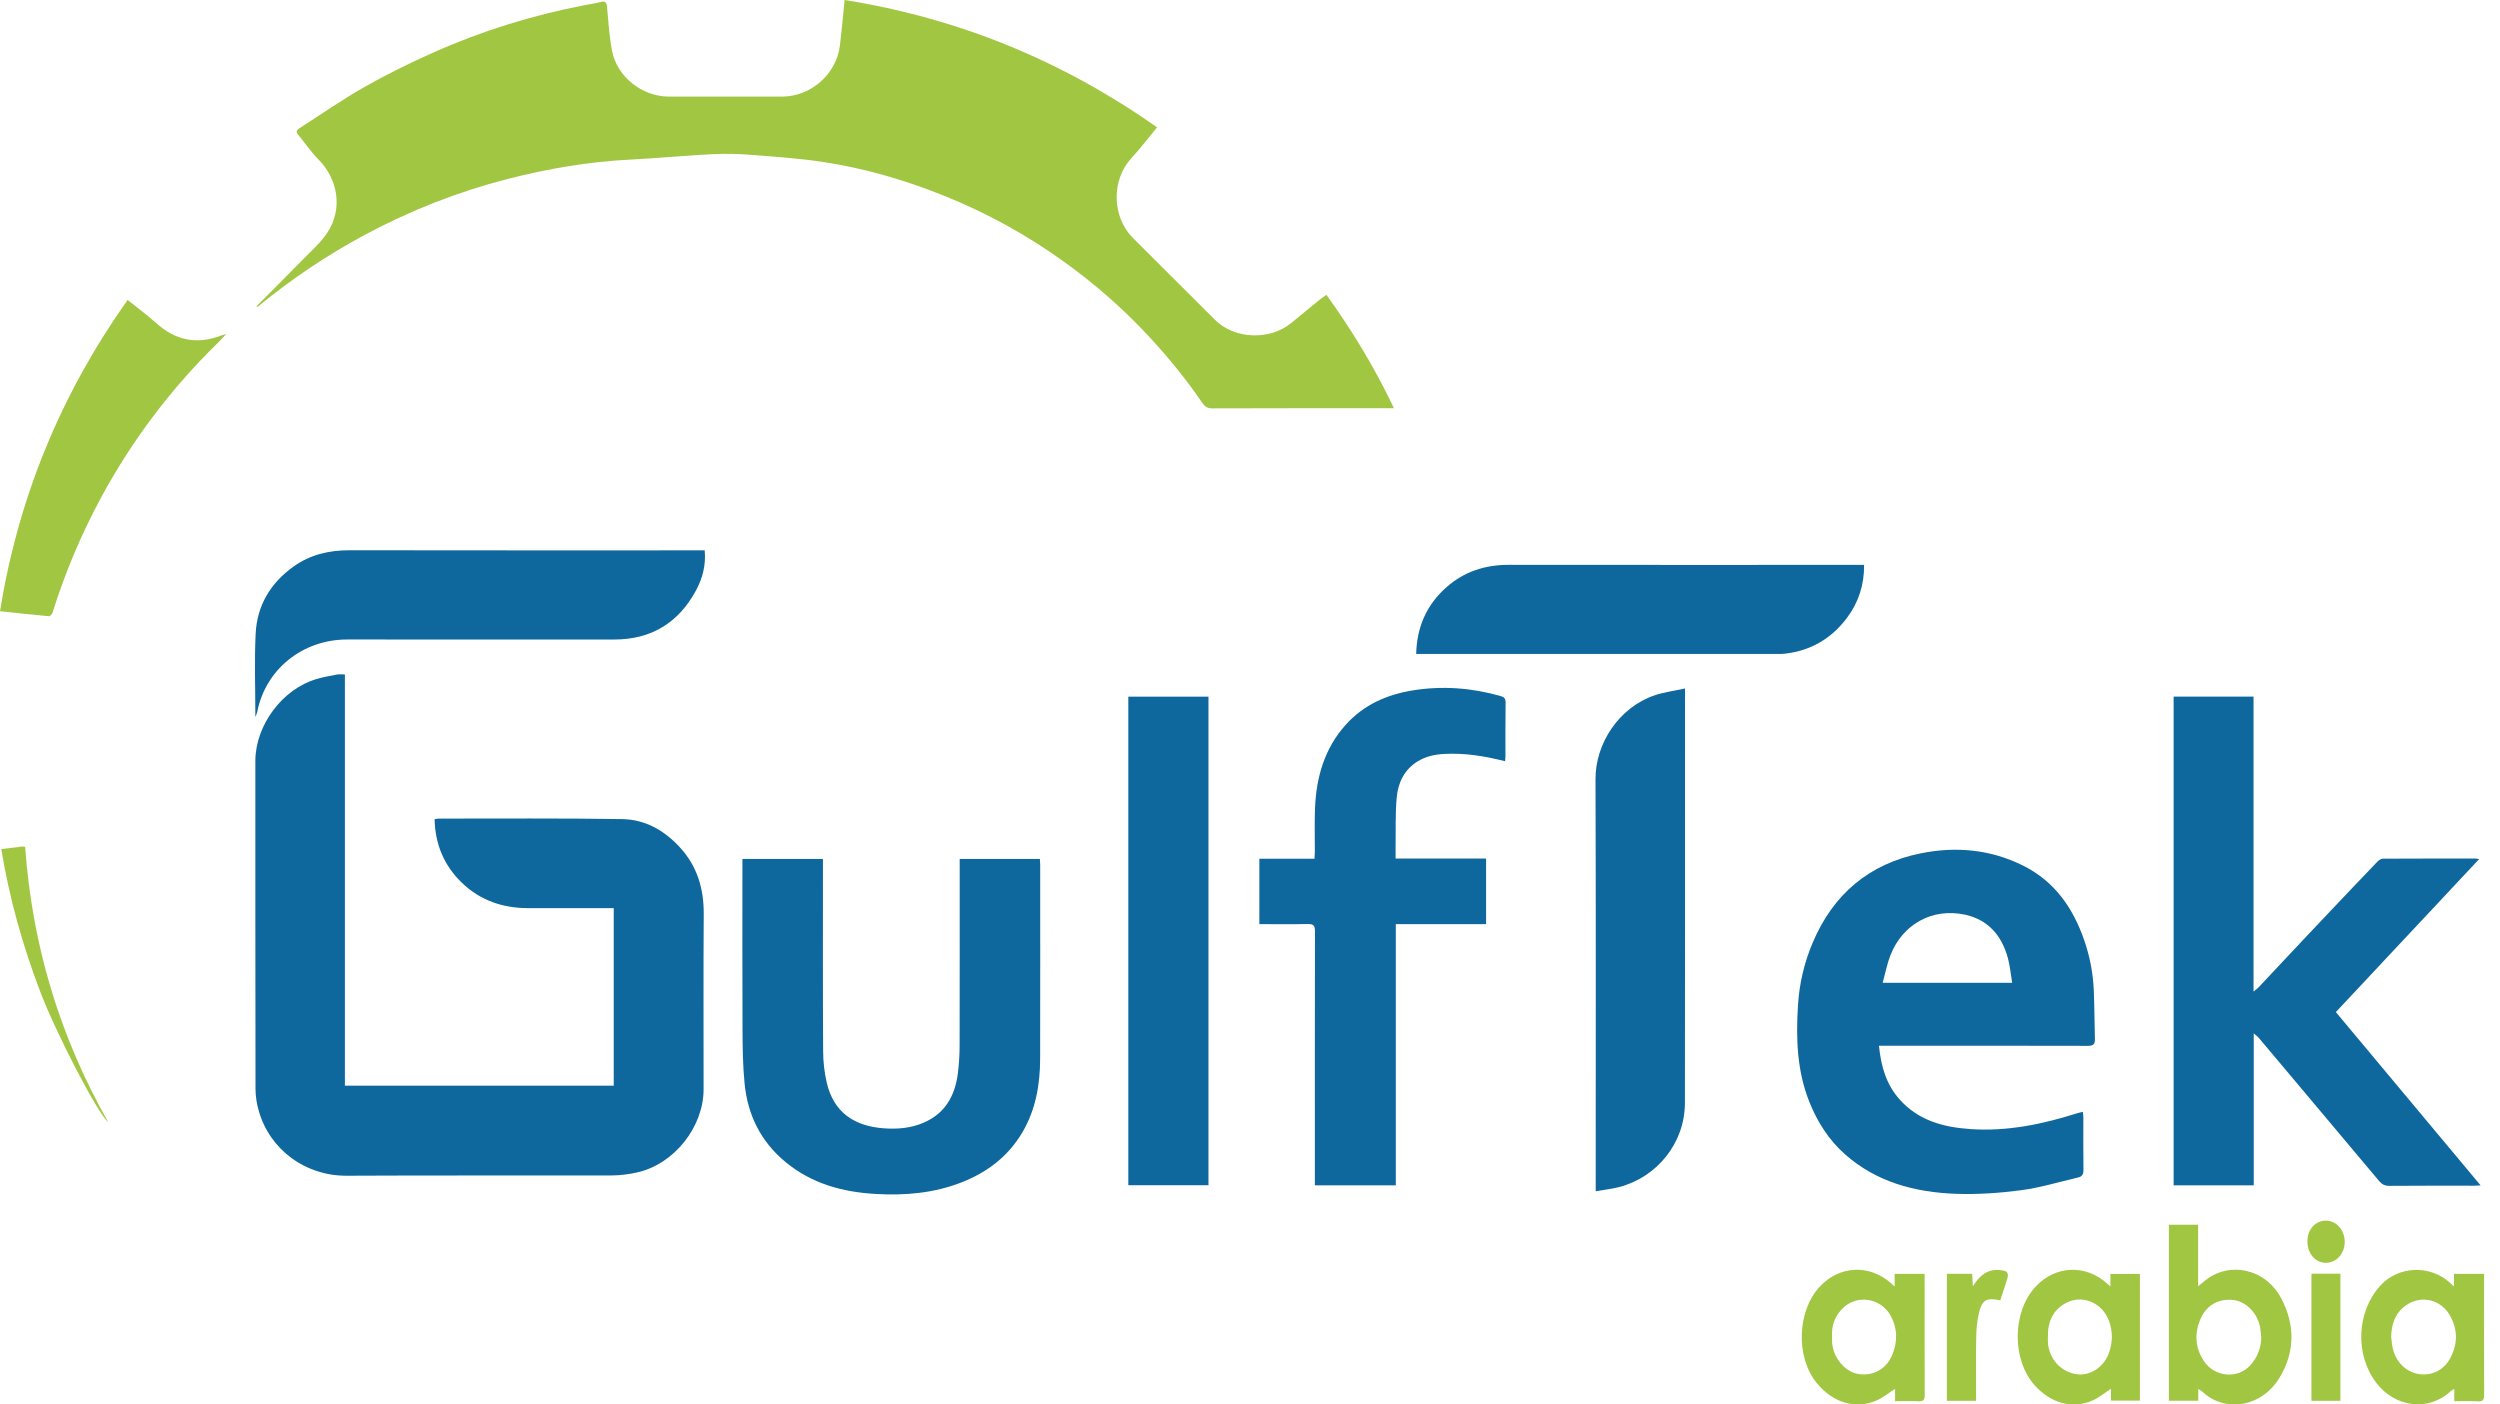 <?xml version="1.0" encoding="UTF-8"?> <svg xmlns="http://www.w3.org/2000/svg" width="89" height="50" viewBox="0 0 89 50" fill="none"><path d="M24.204 30.165C23.648 29.559 22.963 29.173 22.15 29.16C19.976 29.125 17.802 29.144 15.628 29.142C15.58 29.142 15.533 29.154 15.472 29.162C15.489 30.051 15.807 30.806 16.428 31.412C17.085 32.054 17.902 32.333 18.819 32.33C19.748 32.327 20.678 32.33 21.608 32.33H21.849V38.65H12.278V24.01C12.172 24.01 12.086 23.997 12.004 24.012C11.761 24.058 11.515 24.102 11.277 24.171C10.056 24.523 9.091 25.817 9.091 27.093C9.091 30.983 9.089 34.874 9.096 38.765C9.097 39.032 9.141 39.307 9.217 39.564C9.616 40.937 10.874 41.864 12.342 41.856C15.482 41.839 18.622 41.854 21.762 41.846C22.072 41.846 22.388 41.805 22.692 41.736C24.001 41.441 25.048 40.119 25.048 38.778C25.049 36.704 25.038 34.629 25.053 32.556C25.06 31.647 24.828 30.845 24.204 30.165Z" fill="#0E689D"></path><path d="M83.156 36.03C84.857 34.214 86.545 32.413 88.258 30.583C88.189 30.573 88.164 30.565 88.139 30.565C87.037 30.564 85.936 30.563 84.834 30.569C84.769 30.569 84.69 30.618 84.642 30.668C84.078 31.255 83.518 31.846 82.959 32.436C82.64 32.772 82.321 33.109 82.003 33.447C81.471 34.014 80.939 34.581 80.407 35.148C80.367 35.191 80.316 35.225 80.226 35.3V24.798H77.381V42.198H80.233V36.791C80.317 36.862 80.365 36.892 80.4 36.933C80.763 37.362 81.125 37.794 81.486 38.224C82.558 39.499 83.631 40.773 84.701 42.05C84.799 42.166 84.905 42.218 85.066 42.216C86.067 42.206 87.069 42.212 88.07 42.211C88.138 42.211 88.207 42.206 88.31 42.2C86.58 40.13 84.872 38.084 83.156 36.03Z" fill="#0E689D"></path><path d="M67.023 34.988C67.116 34.648 67.178 34.32 67.297 34.014C67.727 32.904 68.784 32.316 69.943 32.56C70.782 32.738 71.266 33.311 71.483 34.116C71.557 34.394 71.582 34.684 71.633 34.988H67.023ZM74.195 33.463C73.794 32.307 73.132 31.365 72.01 30.81C70.855 30.237 69.626 30.126 68.382 30.378C66.545 30.748 65.262 31.83 64.531 33.561C64.228 34.277 64.056 35.016 64.008 35.793C63.935 36.963 63.97 38.115 64.411 39.222C64.695 39.934 65.099 40.574 65.673 41.085C66.799 42.087 68.176 42.447 69.636 42.5C70.409 42.527 71.192 42.472 71.959 42.371C72.639 42.281 73.305 42.074 73.976 41.92C74.124 41.886 74.174 41.803 74.171 41.646C74.162 41.024 74.168 40.402 74.167 39.78C74.167 39.718 74.157 39.658 74.151 39.582C74.069 39.601 74.007 39.613 73.947 39.632C72.704 40.026 71.442 40.288 70.128 40.194C69.174 40.126 68.289 39.888 67.62 39.133C67.144 38.596 66.964 37.953 66.891 37.228H67.142C69.538 37.228 71.935 37.225 74.332 37.232C74.521 37.232 74.585 37.172 74.579 36.991C74.562 36.4 74.564 35.809 74.537 35.219C74.509 34.618 74.392 34.032 74.195 33.463Z" fill="#0E689D"></path><path d="M37.02 30.578H34.165V30.865C34.165 32.983 34.167 35.1 34.162 37.217C34.161 37.559 34.141 37.902 34.096 38.24C33.991 39.023 33.639 39.643 32.878 39.969C32.42 40.166 31.937 40.204 31.451 40.167C30.408 40.087 29.681 39.601 29.433 38.546C29.348 38.182 29.305 37.8 29.304 37.425C29.291 35.229 29.297 33.033 29.297 30.837V30.578H26.43V30.844C26.43 32.784 26.425 34.722 26.434 36.66C26.436 37.294 26.445 37.931 26.506 38.562C26.614 39.686 27.08 40.638 27.965 41.369C28.903 42.145 30.012 42.441 31.192 42.506C32.224 42.564 33.243 42.477 34.222 42.096C35.142 41.737 35.888 41.172 36.395 40.314C36.873 39.504 37.027 38.611 37.029 37.687C37.035 35.391 37.031 33.095 37.031 30.798C37.031 30.728 37.024 30.659 37.02 30.578Z" fill="#0E689D"></path><path d="M53.404 24.774C52.38 24.486 51.343 24.408 50.294 24.578C49.369 24.727 48.542 25.094 47.906 25.804C47.151 26.645 46.86 27.667 46.815 28.771C46.794 29.285 46.81 29.8 46.808 30.316C46.808 30.391 46.801 30.467 46.796 30.571H44.833V32.899C45.421 32.899 45.985 32.908 46.55 32.895C46.752 32.89 46.814 32.944 46.813 33.154C46.806 36.079 46.809 39.005 46.809 41.93V42.199H49.691V32.899H52.905V30.565H49.683C49.683 30.417 49.681 30.297 49.683 30.177C49.693 29.577 49.668 28.974 49.724 28.378C49.775 27.856 49.995 27.392 50.478 27.099C50.768 26.924 51.083 26.858 51.414 26.84C52.147 26.8 52.862 26.917 53.581 27.1C53.586 27.035 53.594 26.979 53.594 26.924C53.595 26.288 53.59 25.651 53.599 25.015C53.601 24.862 53.545 24.813 53.404 24.774Z" fill="#0E689D"></path><path d="M59.986 24.509C59.596 24.596 59.235 24.641 58.898 24.756C57.635 25.187 56.795 26.465 56.8 27.741C56.817 32.517 56.807 37.295 56.807 42.072V42.408C57.115 42.354 57.385 42.326 57.643 42.259C59.002 41.901 59.979 40.685 59.983 39.268C59.992 34.455 59.986 29.642 59.986 24.829V24.509Z" fill="#0E689D"></path><path d="M43.022 24.801H40.168V42.194H43.022V24.801Z" fill="#0E689D"></path><path d="M24.805 19.593C20.685 19.593 16.564 19.596 12.444 19.589C11.716 19.588 11.046 19.744 10.449 20.17C9.627 20.757 9.15 21.559 9.101 22.561C9.054 23.536 9.091 24.516 9.091 25.527C9.121 25.446 9.147 25.397 9.158 25.344C9.449 23.838 10.764 22.764 12.362 22.766C15.531 22.769 18.7 22.768 21.868 22.767C23.18 22.766 24.147 22.178 24.771 21.032C25.009 20.595 25.136 20.123 25.087 19.593H24.805Z" fill="#0E689D"></path><path d="M65.758 21.988C66.168 21.438 66.368 20.813 66.362 20.11H66.09C61.964 20.11 57.838 20.113 53.712 20.108C52.871 20.107 52.124 20.347 51.494 20.905C50.79 21.527 50.439 22.318 50.416 23.281H63.337C63.408 23.281 63.48 23.278 63.55 23.27C64.472 23.163 65.207 22.727 65.758 21.988Z" fill="#0E689D"></path><path d="M47.221 10.496C47.126 10.564 47.042 10.618 46.965 10.681C46.634 10.951 46.305 11.223 45.975 11.494C45.2 12.131 43.947 12.08 43.25 11.383C42.279 10.413 41.309 9.442 40.336 8.475C39.576 7.72 39.559 6.403 40.284 5.622C40.601 5.279 40.883 4.905 41.192 4.533C37.821 2.161 34.138 0.651 30.068 -0C30.01 0.567 29.965 1.097 29.9 1.625C29.775 2.642 28.867 3.438 27.842 3.439C26.497 3.441 25.152 3.441 23.808 3.439C22.864 3.438 21.967 2.736 21.789 1.812C21.689 1.298 21.66 0.769 21.61 0.247C21.595 0.087 21.548 0.028 21.382 0.072C21.204 0.119 21.02 0.145 20.838 0.179C18.964 0.539 17.149 1.099 15.409 1.878C14.577 2.249 13.755 2.654 12.963 3.104C12.178 3.549 11.435 4.07 10.672 4.557C10.574 4.619 10.519 4.679 10.611 4.791C10.855 5.088 11.074 5.409 11.343 5.683C12.046 6.399 12.204 7.45 11.653 8.284C11.42 8.636 11.089 8.926 10.79 9.231C10.243 9.793 9.685 10.346 9.131 10.902C9.138 10.912 9.145 10.92 9.152 10.93C9.173 10.916 9.196 10.903 9.216 10.887C10.398 9.918 11.66 9.07 13.009 8.349C14.619 7.488 16.305 6.825 18.073 6.371C19.509 6.002 20.964 5.756 22.448 5.681C23.436 5.63 24.422 5.535 25.41 5.486C25.872 5.463 26.339 5.48 26.8 5.517C27.63 5.582 28.462 5.64 29.283 5.763C30.773 5.987 32.213 6.407 33.612 6.969C35.133 7.581 36.56 8.368 37.889 9.325C38.966 10.102 39.965 10.97 40.871 11.945C41.572 12.698 42.221 13.49 42.799 14.339C42.89 14.474 42.985 14.539 43.16 14.538C45.226 14.53 47.294 14.533 49.361 14.533H49.625C48.941 13.09 48.137 11.768 47.221 10.496Z" fill="#A1C641"></path><path d="M5.563 11.505C5.243 11.217 4.895 10.96 4.543 10.678C2.164 14.035 0.656 17.703 0 21.759C0.6 21.823 1.17 21.887 1.742 21.938C1.782 21.941 1.854 21.864 1.87 21.811C2.318 20.379 2.898 19.004 3.614 17.684C4.718 15.652 6.095 13.828 7.748 12.212C7.839 12.124 7.924 12.03 8.054 11.893C7.947 11.923 7.901 11.932 7.856 11.95C7 12.277 6.243 12.115 5.563 11.505Z" fill="#A1C641"></path><path d="M0.791 30.136C0.552 30.164 0.313 30.195 0.046 30.228C0.334 31.986 0.809 33.665 1.432 35.304C1.981 36.748 3.456 39.608 3.859 39.962C2.119 36.892 1.143 33.63 0.896 30.151C0.847 30.143 0.818 30.133 0.791 30.136Z" fill="#A1C641"></path><path d="M80.111 48.604C79.659 49.101 78.834 49.031 78.451 48.444C78.135 47.959 78.118 47.433 78.356 46.915C78.577 46.434 79.04 46.207 79.551 46.286C79.981 46.352 80.372 46.767 80.459 47.252C80.48 47.371 80.487 47.492 80.502 47.612C80.491 47.992 80.367 48.322 80.111 48.604ZM78.494 45.595C78.425 45.651 78.356 45.706 78.253 45.789V43.6H77.213V49.865H78.258V49.445C78.332 49.495 78.371 49.513 78.401 49.541C79.19 50.295 80.516 50.113 81.161 49.03C81.707 48.115 81.702 47.162 81.218 46.233C80.646 45.138 79.34 44.898 78.494 45.595Z" fill="#A1C641"></path><path d="M67.362 48.239C67.148 48.752 66.657 49.007 66.135 48.91C65.659 48.821 65.247 48.309 65.222 47.774C65.22 47.718 65.221 47.66 65.221 47.583C65.196 47.177 65.333 46.81 65.652 46.528C66.162 46.077 66.973 46.23 67.305 46.836C67.555 47.291 67.559 47.77 67.362 48.239ZM68.517 45.556V45.35H67.45V45.801C67.388 45.745 67.354 45.712 67.317 45.681C66.545 45.001 65.487 45.052 64.785 45.804C63.981 46.663 63.922 48.293 64.661 49.217C65.234 49.933 66.05 50.186 66.808 49.856C67.035 49.757 67.233 49.591 67.465 49.444V49.882C67.757 49.882 68.028 49.871 68.297 49.886C68.485 49.897 68.521 49.824 68.52 49.653C68.514 48.288 68.517 46.921 68.517 45.556Z" fill="#A1C641"></path><path d="M75.082 48.157C74.903 48.669 74.408 48.992 73.93 48.923C73.368 48.842 72.948 48.382 72.907 47.8C72.902 47.728 72.906 47.657 72.906 47.585C72.895 47.057 73.085 46.626 73.565 46.378C74.152 46.074 74.86 46.392 75.088 47.044C75.217 47.414 75.211 47.789 75.082 48.157ZM75.131 45.795C75.08 45.752 75.054 45.731 75.03 45.709C74.264 45.003 73.175 45.043 72.467 45.805C71.632 46.703 71.616 48.398 72.433 49.315C73.012 49.964 73.798 50.175 74.515 49.848C74.734 49.748 74.926 49.586 75.15 49.439V49.862H76.181V45.351H75.131V45.795Z" fill="#A1C641"></path><path d="M87.208 48.387C86.975 48.796 86.547 48.987 86.106 48.915C85.653 48.842 85.289 48.485 85.181 47.996C85.152 47.864 85.143 47.728 85.125 47.595C85.136 47.193 85.237 46.822 85.545 46.553C86.106 46.066 86.896 46.215 87.244 46.876C87.509 47.378 87.487 47.896 87.208 48.387ZM88.433 45.561V45.349H87.361V45.8C87.296 45.738 87.26 45.704 87.223 45.67C86.513 45.019 85.376 45.064 84.739 45.769C83.887 46.713 83.831 48.237 84.606 49.242C85.26 50.089 86.442 50.272 87.241 49.528C87.273 49.498 87.316 49.48 87.373 49.443V49.882C87.672 49.882 87.943 49.871 88.213 49.887C88.397 49.897 88.437 49.829 88.436 49.655C88.43 48.291 88.433 46.926 88.433 45.561Z" fill="#A1C641"></path><path d="M71.189 45.214C70.748 45.176 70.468 45.41 70.233 45.797C70.224 45.623 70.217 45.492 70.21 45.348H69.309V49.868H70.349V49.624C70.349 48.945 70.341 48.265 70.354 47.587C70.359 47.311 70.385 47.031 70.445 46.762C70.556 46.273 70.725 46.181 71.21 46.294C71.287 46.059 71.361 45.823 71.439 45.587C71.532 45.31 71.481 45.239 71.189 45.214Z" fill="#A1C641"></path><path d="M83.319 45.343H82.287V49.869H83.319V45.343Z" fill="#A1C641"></path><path d="M82.798 43.455C82.427 43.457 82.145 43.77 82.144 44.181C82.142 44.624 82.419 44.951 82.799 44.956C83.171 44.96 83.47 44.633 83.472 44.217C83.474 43.792 83.174 43.453 82.798 43.455Z" fill="#A1C641"></path></svg> 